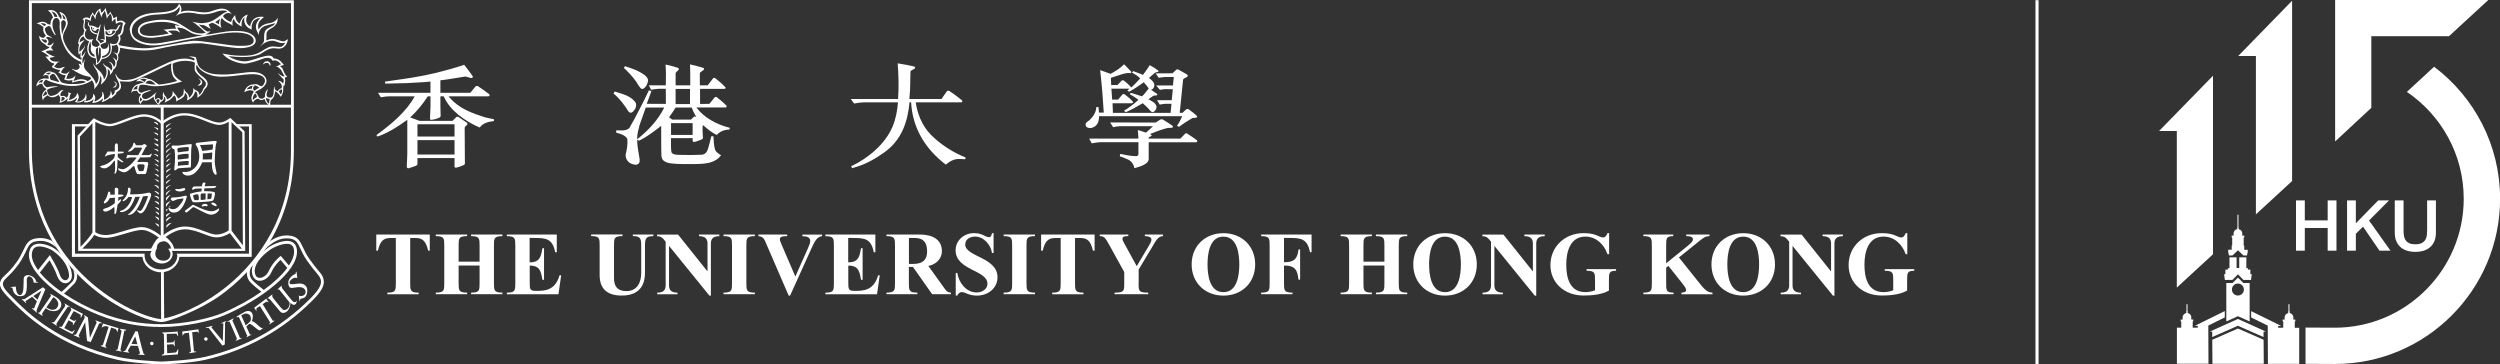 <?xml version="1.0" encoding="UTF-8"?>
<svg id="Layer_2" data-name="Layer 2" xmlns="http://www.w3.org/2000/svg" viewBox="0 0 543.03 79.14">
  <rect x="0" y="0" width="543.03" height="79.14" fill="#333333" stroke="none"/>
  <defs>
    <style>
      .cls-1 {
        fill: #fff;
        stroke-width: 0px;
      }
    </style>
  </defs>
  <g id="Logo">
    <g>
      <g>
        <g>
          <path class="cls-1" d="m100.97,35.46c.03.15-.03.32-.35.44-.57.25-.89.37-1.54.52-.19.02-.35-.1-.35-.2v-1.88h-8.05v1.3c0,.15-.13.32-.65.49l-1.24.42c-.22.05-.43-.12-.43-.32l.11-2.79v-7.42l-.27.19c-1.91,1.4-3.96,2.67-6.2,3.45l-.24-.32c3.29-2.4,6.49-5.07,8.32-8.42h-5.41c-.59,0-1.21.07-1.94.22l-.62-.98h11.39v-2.45l-1.21.12-3.83.22-4.77.12-.08-.44,4.45-.64c4.42-.64,8.67-1.66,12.77-3.01.57.74,1.27,1.61,1.83,2.45.05.15.05.37-.16.42-.54,0-.94-.29-1.45-.32l-4.15.66-1.24.15v2.72h6.49l1.16-1.4c.11-.1.38-.12.54-.02.86.56,1.59,1.1,2.4,1.71.08.1.16.32,0,.42l-.19.05h-8.62l.27.32c1.94,2.3,4.82,3.35,7.62,4.24l1.99.44-.05.39c-1.19.1-2.42.44-3.07,1.4-3.13-1.35-6.52-3.72-7.81-6.78h-.73v2.13l.05,2.06c0,.15-.05.32-.24.42-.54.25-1.13.42-1.75.49-.22.02-.3-.12-.32-.2l.11-2.72v-2.18h-.59c-1.02,1.59-2.34,3.21-3.82,4.58l2.02.74h7.17l.81-.81c.08-.12.4-.12.54,0l1.78,1.22c.11.12.19.27.05.44-.22.22-.46.37-.54.64l.05,7.74Zm-2.24-8.47h-8.05v2.67h8.05v-2.67Zm0,3.45h-8.05v3.13h8.05v-3.13Z"/>
          <path class="cls-1" d="m137.47,24.26c-.16.17-.4.27-.65.2l-.32-.25c-.86-1.4-1.86-2.77-3.23-3.89l.22-.44c1.64.51,3.58.93,4.58,2.42.3.69-.05,1.44-.59,1.96Zm20.93,3.9c-.32,0-.54,0-1,.12-.65.15-1.24.51-1.72,1.03-1.05-.49-2.02-1.3-2.91-2.08-.13-.03-.13.15-.16.24v1.1l.08,1.44c-.03.17-.24.29-.54.39-.43.17-1.27.47-1.45.44-.11-.02-.22-.1-.24-.19v-.64h-4.71c0,1.44-.03,2.5.11,3.09.32.51,1.05.51,1.7.54,1.62.05,3.29.05,4.9-.03.75-.1,1.13-.59,1.37-1.42.24-.86.48-1.72.67-2.6l.48.02c.03.98.08,2.01.35,2.96.24.49.81.88,1.29,1.15-1.27,1.74-3.42,1.89-5.6,1.91-1.8,0-3.64.07-5.36-.15-.67-.1-1.32-.3-1.75-.83l-.13-.29-.11-.47c-.08-2.18-.03-4.31-.05-6.56-1.56,1.22-3.07,2.38-4.8,3.23-.13-.03-.27-.2-.4-.2-.05,1.45.32,2.79.51,4.19,0,.34.08.71-.22.98-.46.47-1.21.17-1.72-.03-.75-.39-1.16-1.18-1.08-1.96.24-1.03.48-2.23.35-3.38-.48-.83-1.54-1.1-2.42-1.35l.03-.51c.94.03,2.13.2,2.83-.49l1.1-1.96,2.02-3.89,1.13-2.35.54.17c-.32.93-.67,1.89-1.02,2.77l4.15.02c.05-1.13-.03-2.2,0-3.28h-1.62c-.46,0-1.08.12-1.56.22-.13-.34-.38-.64-.51-.98h3.69l.03-2.77-.08-1.74c.92.19,1.86.44,2.67.71.19.1.27.27.16.44-.35.32-.65.61-.65.76v2.6h3.18v-2.52l-.05-2.03c1.05.24,1.89.47,2.86.76.16.05.27.27.11.44-.24.22-.84.54-.84.73v2.62h1.72l1.13-1.49c.11-.15.4-.17.51-.05.75.59,1.54,1.27,2.18,1.94.11.15.05.37-.16.37h-5.33v3.28l2.02-.02,1.16-1.42c.13-.1.32-.12.46-.03.78.66,1.24.98,2.1,1.84.13.17-.03.34-.16.39h-6.38c1.72,2.3,4.47,3.72,7.27,4.43l-.11.37Zm-18.64-8.91c-.13.1-.35.07-.48.03-.49-.44-.81-1.15-1.16-1.64-.81-1.1-1.56-1.91-2.59-2.87l.22-.39c1.54.49,3.04,1,4.34,1.98.4.37.75.73.65,1.3-.13.69-.43,1.27-.97,1.59Zm.51,4.11l-1.35,3.82c-.24,1-.57,1.94-.51,3.06,2.51-1.96,4.58-4.26,5.87-6.88h-4.01Zm9.99,0h-3.5c-.43.71-.94,1.42-1.43,2.11l.67.51h4.07l.65-.61c.22-.15.4-.07.59.15-.38-.71-.81-1.37-1.05-2.16Zm.19,3.38h-4.69v2.57h4.69v-2.57Zm-.57-7.42h-3.13v3.28h3.13v-3.28Z"/>
          <path class="cls-1" d="m195.07,21.5c.19-2.45.11-5.22-.08-7.74,1.21.19,2.42.41,3.61.69.13.07.24.24.13.39-.27.3-.84.32-.97.74l-.08,3.89-.16,2.03h6.98l1.19-1.71c.05-.12.38-.12.57,0,.92.61,1.83,1.3,2.72,2.03.05.1.05.25,0,.34l-.13.07h-9.94c.3,2.25,1.29,5,3.23,6.98,2.21,2.23,4.82,3.87,7.6,5l-.08.37-1.27-.05c-1.18-.05-2.1.54-2.96,1.22-4.66-3.55-7.25-8.2-7.52-13.52l-.35-.03c-.38,4.14-1.64,8.2-5.55,10.95-1.91,1.35-3.88,2.47-6.09,3.13l-.81.25-.24-.42c3.8-1.76,7.49-4.95,9.02-8.64.73-1.76,1-3.43,1.16-5.24h-7.19c-.7,0-1.43.1-2.34.25l-.73-.98h10.29Z"/>
          <path class="cls-1" d="m259.99,25.49c-.4.2-.92.05-1.1.22-1,.59-1.89,1.15-2.77,1.84l-.46-.2c.43-.64.84-1.4,1.13-2.11h-18.05c-.03,1-.24,2.03-1.37,2.45-.38.2-.94.17-1.32-.07-.24-.22-.3-.54-.19-.83.16-.32.56-.47.81-.71.81-.81,1.43-1.69,1.46-2.82l.46-.02c.05.39.11.83.11,1.22h1.05l-.3-4.33c-.11-1.67-.3-2.94-.48-4.9.89.29,1.48.56,2.26.81,1.02-.56,2.07-1.18,2.94-2.08l1.56,1.62c.03.12-.05.27-.19.32-.89-.15-1.62.15-2.96.59l-1.29.42.08,1.57,1.37-.02.89-.93c.05-.1.32-.17.51,0,.65.46,1.05.91,1.61,1.47.62-.59,1.35-1.32,1.91-1.96-.48-.54-1.16-.93-1.78-1.27l.27-.32c.73.25,1.43.54,2.13.81.51-.71,1-1.37,1.45-2.1.65.32,1.27.71,1.86,1.18.05.05.08.15.03.22-.22.12-.51.12-.73.22l-1.32,1.15c.59.46,1.43,1.13,1.1,1.93-.11.29-.3.61-.67.64l1.29.86c.05.07.16.17.08.27-.22.2-.57.07-.84.17-.35.27-.73.49-1.08.76.7.39,1.48.74,1.7,1.4l.05.12c.08.49-.19.96-.65,1.25-.22.1-.43-.05-.59-.15-.51-.64-1.13-1.22-1.73-1.76l-.22.12c-1.1.64-2.29,1.35-3.5,1.84l-.35-.34c1.13-.69,2.16-1.47,3.13-2.35-.59-.44-1.05-.78-1.86-1.2l.16-.32c.94.22,1.64.51,2.45.76.59-.49.97-1.15,1.48-1.71-.32-.47-.67-.88-1.08-1.35-.57.44-2.07,1.47-3.18,2.06l-.38-.25.43-.42h-3.9l.16,2.38h1.29l.97-1.15c.08-.1.38-.05.46,0,.65.49,1.05.83,1.67,1.45.11.1.19.27.11.39l-.24.1h-4.17l.08,2.08h12.53l.19-1.96h-1.35c-.27,0-.81.1-1.21.17l-.57-.95h3.18l.24-2.38-1.62-.03c-.4,0-.73.1-1.18.17l-.81-.96h3.64l.19-1.84h-1.89c-.43,0-1,.1-1.4.17l-.65-.96,3.64-.02.89-.81c.05-.07.32-.05.4,0l1.91,1.08c.08.12.22.27.08.42-.27.32-.84.32-.97.71l-.73,7.18.57.02.86-.78c.08-.07.32-.12.46-.03.73.54,1.24.88,1.88,1.52.05.1.03.22-.05.29Zm-.11,5.41h-10.37v3.62c0,1.18-1.97,1.69-3.12,2.01-.11-.81-.65-1.62-1.51-1.94-.51-.24-1.08-.44-1.64-.64l.08-.52c1.13.22,2.24.47,3.45.49.24,0,.46-.15.51-.37v-2.67h-8.08c-.62,0-1.51.17-2.07.25l-.54-1.03h10.67v-.39l-.11-1.47c.57.17,1.13.34,1.67.54h.14c.54-.44.97-.88,1.48-1.37h-7.06c-.46,0-.92.07-1.59.22l-.65-1.03,9.89.02.94-.61c.13-.12.51-.15.7,0,.94.56,1.46.93,1.99,1.3.11.07.14.22.08.34-.11.19-.81.07-1.21.17-1.29.32-2.53.81-3.75,1.3,1,.41-.3.54-.3.86v.12h6.92l1.08-1.1c.08-.07.24-.05.35-.02.78.54,1.29.83,2.15,1.47.16.15.08.44-.11.44Z"/>
          <path class="cls-1" d="m89.1,51.69v9.78c0,1.59,0,2.1,1.84,2.1v.35h-6.8v-.35c1.84,0,1.84-.51,1.84-2.1v-9.78h-1.06c-1.49,0-2.31.47-2.84,2.76h-.35v-3.51h11.62v3.51h-.35c-.53-2.29-1.35-2.76-2.84-2.76h-1.06Z"/>
          <path class="cls-1" d="m99.62,61.46c0,1.59,0,2.1,1.84,2.1v.35h-6.8v-.35c1.84,0,1.84-.51,1.84-2.1v-8.07c0-1.59,0-2.1-1.84-2.1v-.35h6.8v.35c-1.84,0-1.84.51-1.84,2.1v3.45h4.55v-3.45c0-1.59,0-2.1-1.84-2.1v-.35h6.8v.35c-1.84,0-1.84.51-1.84,2.1v8.07c0,1.59,0,2.1,1.84,2.1v.35h-6.8v-.35c1.84,0,1.84-.51,1.84-2.1v-3.78h-4.55v3.78Z"/>
          <path class="cls-1" d="m115.06,56.98c2.25,0,2.45-1.29,2.76-3.07h.35v6.86h-.35c-.31-1.78-.51-3.08-2.76-3.08v3.49c0,1.65,0,2,1.35,2,1.84,0,4.15,0,5.13-3.37h.35l-.59,4.11h-11.21v-.35c1.84,0,1.84-.51,1.84-2.1v-8.07c0-1.59,0-2.1-1.84-2.1v-.35h10.85v3.84h-.35c-.57-2.9-1.9-3.1-4.47-3.1h-1.08v5.29Z"/>
          <path class="cls-1" d="m137.45,50.94h4.47v.35c-1.74,0-1.82.63-1.82,2.23v5.68c0,1.84-.51,5-5.05,5-3.25,0-4.8-1.55-4.8-4.45v-6.37c0-1.59,0-2.1-1.84-2.1v-.35h6.8v.35c-1.84,0-1.84.51-1.84,2.1v7.03c0,1.45.47,2.82,2.7,2.82,2.47,0,3.21-2.11,3.21-3.88v-5.84c0-1.61-.08-2.23-1.82-2.23v-.35Z"/>
          <path class="cls-1" d="m153.64,58.9h.04v-5.99c0-1.08-.53-1.61-1.84-1.61v-.35h4.41v.35c-1.31,0-1.84.53-1.84,1.61v11.31h-.31l-8.74-10.76h-.04v8.5c0,1.08.53,1.61,1.84,1.61v.35h-4.41v-.35c1.31,0,1.84-.53,1.84-1.61v-9.46c-.63-.8-.94-1.19-1.88-1.19v-.35h4.58l6.35,7.95Z"/>
          <path class="cls-1" d="m162.12,61.46c0,1.59,0,2.1,1.84,2.1v.35h-6.8v-.35c1.84,0,1.84-.51,1.84-2.1v-8.07c0-1.59,0-2.1-1.84-2.1v-.35h6.8v.35c-1.84,0-1.84.51-1.84,2.1v8.07Z"/>
          <path class="cls-1" d="m178.56,51.3c-1.08.16-1.51.9-2.37,2.8l-4.57,10.11h-.31l-5.13-11.85c-.18-.41-.47-1-1.43-1.06v-.35h6.23v.35c-.78,0-1.59,0-1.59.67,0,.31.27.88.39,1.18l2.98,6.92,2.78-6.25c.29-.65.45-1.14.45-1.53,0-.86-1-.98-1.7-.98v-.35h4.27v.35Z"/>
          <path class="cls-1" d="m184.26,56.98c2.25,0,2.45-1.29,2.76-3.07h.35v6.86h-.35c-.31-1.78-.51-3.08-2.76-3.08v3.49c0,1.65,0,2,1.35,2,1.84,0,4.15,0,5.13-3.37h.35l-.59,4.11h-11.21v-.35c1.84,0,1.84-.51,1.84-2.1v-8.07c0-1.59,0-2.1-1.84-2.1v-.35h10.85v3.84h-.35c-.57-2.9-1.9-3.1-4.47-3.1h-1.08v5.29Z"/>
          <path class="cls-1" d="m197.42,61.46c0,1.59,0,2.1,1.84,2.1v.35h-6.7v-.35c1.84,0,1.84-.51,1.84-2.1v-8.07c0-1.59,0-2.1-1.84-2.1v-.35h7.17c2.94,0,4.86,1.14,4.86,3.64,0,1.68-1.33,2.88-2.94,3.19l3.35,4.66c.51.73.78,1.12,1.55,1.12v.35h-4.08l-4.17-5.92h-.88v3.47Zm0-4.13h.94c2.31,0,3.02-1.14,3.02-2.72,0-2.06-.9-2.92-2.7-2.92h-1.25v5.64Z"/>
          <path class="cls-1" d="m215.82,54.96h-.35c-.22-1.74-1.78-3.57-3.64-3.57-1.08,0-2.17.53-2.17,1.73,0,2.64,7.01,2.76,7.01,7.09,0,2.45-2.13,4-4.45,4-1.02,0-1.67-.2-2.57-.59-.2-.08-.51-.18-.72-.18-.45,0-.84.37-.98.76h-.35v-4.9h.35c.29,2.1,1.94,4.23,4.19,4.23,1.12,0,2.35-.67,2.35-1.9,0-3-6.92-2.88-6.92-7.27,0-2.19,1.88-3.72,3.98-3.72.94,0,1.55.18,2.37.59.27.14.57.29.88.29.53,0,.57-.47.67-.88h.35v4.31Z"/>
          <path class="cls-1" d="m222.97,61.46c0,1.59,0,2.1,1.84,2.1v.35h-6.8v-.35c1.84,0,1.84-.51,1.84-2.1v-8.07c0-1.59,0-2.1-1.84-2.1v-.35h6.8v.35c-1.84,0-1.84.51-1.84,2.1v8.07Z"/>
          <path class="cls-1" d="m233.51,51.69v9.78c0,1.59,0,2.1,1.84,2.1v.35h-6.8v-.35c1.84,0,1.84-.51,1.84-2.1v-9.78h-1.06c-1.49,0-2.31.47-2.84,2.76h-.35v-3.51h11.62v3.51h-.35c-.53-2.29-1.35-2.76-2.84-2.76h-1.06Z"/>
          <path class="cls-1" d="m247.32,61.46c0,1.76,0,2.1,2.09,2.1v.35h-7.31v-.35c2.1,0,2.1-.33,2.1-2.1v-2.37l-3.25-5.88c-.86-1.57-1.12-1.92-2.08-1.92v-.35h6.21v.35c-.62,0-1.27,0-1.27.61,0,.31.41,1.02.57,1.29l2.53,4.62,2.59-4.35c.19-.33.61-1,.61-1.39,0-.67-.86-.78-1.43-.78v-.35h3.94v.35c-1.12,0-1.63,1.14-2.29,2.25l-3,5v2.92Z"/>
          <path class="cls-1" d="m258.84,57.43c0-4.02,2.94-6.78,6.9-6.78s6.9,2.76,6.9,6.78-2.94,6.78-6.9,6.78-6.9-2.76-6.9-6.78Zm10.35,0c0-2.29-.43-6.03-3.45-6.03s-3.45,3.74-3.45,6.03.43,6.03,3.45,6.03,3.45-3.74,3.45-6.03Z"/>
          <path class="cls-1" d="m278.9,61.46c0,1.59,0,2.1,1.84,2.1v.35h-6.8v-.35c1.84,0,1.84-.51,1.84-2.1v-8.07c0-1.59,0-2.1-1.84-2.1v-.35h10.95v3.84h-.35c-.57-2.9-1.9-3.1-4.47-3.1h-1.17v5.29c2.59,0,2.92-1.14,3.15-2.78h.35v6.56h-.35c-.24-1.94-.57-3.08-3.15-3.08v3.78Z"/>
          <path class="cls-1" d="m296.16,61.46c0,1.59,0,2.1,1.84,2.1v.35h-6.8v-.35c1.84,0,1.84-.51,1.84-2.1v-8.07c0-1.59,0-2.1-1.84-2.1v-.35h6.8v.35c-1.84,0-1.84.51-1.84,2.1v3.45h4.55v-3.45c0-1.59,0-2.1-1.84-2.1v-.35h6.8v.35c-1.84,0-1.84.51-1.84,2.1v8.07c0,1.59,0,2.1,1.84,2.1v.35h-6.8v-.35c1.84,0,1.84-.51,1.84-2.1v-3.78h-4.55v3.78Z"/>
          <path class="cls-1" d="m306.98,57.43c0-4.02,2.94-6.78,6.9-6.78s6.9,2.76,6.9,6.78-2.94,6.78-6.9,6.78-6.9-2.76-6.9-6.78Zm10.34,0c0-2.29-.43-6.03-3.45-6.03s-3.45,3.74-3.45,6.03.43,6.03,3.45,6.03,3.45-3.74,3.45-6.03Z"/>
          <path class="cls-1" d="m332.92,58.9h.04v-5.99c0-1.08-.53-1.61-1.84-1.61v-.35h4.41v.35c-1.31,0-1.84.53-1.84,1.61v11.31h-.31l-8.74-10.76h-.04v8.5c0,1.08.53,1.61,1.84,1.61v.35h-4.41v-.35c1.31,0,1.84-.53,1.84-1.61v-9.46c-.63-.8-.94-1.19-1.88-1.19v-.35h4.58l6.35,7.95Z"/>
          <path class="cls-1" d="m349.51,55.21h-.35c-.72-2.13-2.47-3.82-4.8-3.82-3.33,0-4.15,3.37-4.15,6.07s.65,5.99,4.13,5.99c.73,0,1.37-.12,2.12-.39v-2.16c0-1.59,0-2.09-1.84-2.09v-.35h6.41v.35c-1.55,0-1.55.51-1.55,2.09v2.21c-1.65,1-4.31,1.08-5.52,1.08-4.19,0-7.19-2.8-7.19-6.6,0-4.06,3.19-6.95,7.17-6.95,1.43,0,2.27.23,2.88.47.61.24.98.47,1.39.47.53,0,.78-.53.96-.94h.35v4.56Z"/>
          <path class="cls-1" d="m361.91,58.15v3.31c0,1.59,0,2.1,1.61,2.1v.35h-6.56v-.35c1.84,0,1.84-.51,1.84-2.1v-8.07c0-1.59,0-2.1-1.84-2.1v-.35h6.48v.35c-1.53,0-1.53.51-1.53,2.1v3.8l4.62-3.74c.88-.72,1.19-1.06,1.19-1.45,0-.63-.76-.71-1.45-.71v-.35h5.05v.35c-.86,0-1.39.39-2.35,1.18l-4.29,3.45,4.41,5.52c1.06,1.33,1.76,2.12,2.88,2.12v.35h-6.74v-.35c.33,0,1.02-.06,1.02-.57,0-.45-.75-1.33-1.04-1.69l-2.82-3.55-.49.39Z"/>
          <path class="cls-1" d="m371.75,57.43c0-4.02,2.94-6.78,6.9-6.78s6.9,2.76,6.9,6.78-2.94,6.78-6.9,6.78-6.9-2.76-6.9-6.78Zm10.35,0c0-2.29-.43-6.03-3.45-6.03s-3.45,3.74-3.45,6.03.43,6.03,3.45,6.03,3.45-3.74,3.45-6.03Z"/>
          <path class="cls-1" d="m397.69,58.9h.04v-5.99c0-1.08-.53-1.61-1.84-1.61v-.35h4.41v.35c-1.31,0-1.84.53-1.84,1.61v11.31h-.32l-8.74-10.76h-.04v8.5c0,1.08.53,1.61,1.84,1.61v.35h-4.41v-.35c1.31,0,1.84-.53,1.84-1.61v-9.46c-.63-.8-.94-1.19-1.88-1.19v-.35h4.58l6.35,7.95Z"/>
          <path class="cls-1" d="m414.28,55.21h-.35c-.72-2.13-2.47-3.82-4.8-3.82-3.33,0-4.15,3.37-4.15,6.07s.65,5.99,4.13,5.99c.72,0,1.37-.12,2.12-.39v-2.16c0-1.59,0-2.09-1.84-2.09v-.35h6.41v.35c-1.55,0-1.55.51-1.55,2.09v2.21c-1.65,1-4.31,1.08-5.52,1.08-4.19,0-7.19-2.8-7.19-6.6,0-4.06,3.19-6.95,7.17-6.95,1.43,0,2.27.23,2.88.47.61.24.98.47,1.39.47.53,0,.78-.53.96-.94h.35v4.56Z"/>
        </g>
        <g>
          <path class="cls-1" d="m6.29.06v32.6c0,14.49,6.8,23.67,12.51,28.81,6.62,5.96,13.94,8.48,16.34,8.48,1.38,0,8.26-2.59,12.59-5.69,7.77-5.56,16.1-15.57,16.1-31.6V.06H6.29Zm56.91,32.6c0,14.22-6.79,23.68-13.75,29.4-5.73,4.72-11.76,6.75-13.79,7.09l-.07-10.32c-.22-.01-.44-.05-.62-.12l.02,10.6c-5.39-.39-28.07-10.53-28.07-36.65v-9.29h28v29.14c.1-.09.31-.16.62-.2v-28.94h27.66v9.29Zm0-9.91H6.92V.68h56.29v22.06Z"/>
          <path class="cls-1" d="m19.87,26.97h-4.25v28.83h15.33c.18,1.86,1.92,3.34,4.01,3.34s3.83-1.48,4.01-3.34h15.7v-28.83h-3.94l1.26.5h2.09v27.63h-15.7s.12.3.13.44c-.06,1.78-1.63,2.99-3.55,2.99s-3.51-1.28-3.55-2.99v-.44h-15.12v-27.63h2.42l1.15-.5Z"/>
          <path class="cls-1" d="m7.45,53.14c-.71.35-1.1,1.07-1.16,2.12-.2,3.87,6.62,9.78,15.19,13.17,4.41,1.75,8.86,2.6,13.58,2.6,5.04,0,10.67-1.27,13.64-2.53,7.94-3.36,16.02-9.51,15.81-13.99-.04-.96-.4-1.62-1.07-1.95-1.62-.8-4.46.72-4.92,1.04-2.61,1.8-4,3.84-3.79,5.6.12,1,.64,1.64,1.43,1.77,1.03.16,2.25-.63,2.77-1.79.62-1.39,1.57-2.34,2-2.73.29.35,1.27,1.5,1.47,1.74-1.15,1.55-2.91,3.2-5.1,4.79-.29-.23-1.82-1.42-2.45-2.1-.73-.79-.79-1.88-.22-3.1-.32.37-.65.73-.98,1.09-.12.93.12,1.77.74,2.44.59.64,1.88,1.67,2.38,2.06-2.39,1.68-5.23,3.27-8.31,4.57-2.91,1.23-8.44,2.48-13.39,2.48-4.64,0-9.01-.84-13.35-2.55-2.86-1.13-5.54-2.57-7.82-4.11.51-.46,1.66-1.52,2.23-2.13.51-.55.71-1.3.61-2.15-.28-.3-.57-.6-.85-.92.4,1.08.34,2.04-.22,2.65-.59.64-1.89,1.82-2.3,2.19-1.96-1.38-3.58-2.82-4.71-4.2.23-.29,1.69-2.14,2.1-2.67.4.69,1.24,2.18,1.64,3.36.47,1.37,1.38,1.72,2.02,1.61.73-.13,1.22-.82,1.2-1.68-.03-1.58-1.07-3.96-3.88-5.9-.38-.26-2.77-1.5-4.3-.75Zm53.55,2.44l-.24.18c-.06.05-1.52,1.19-2.41,3.16-.4.89-1.36,1.54-2.11,1.42-.64-.1-.84-.72-.9-1.22-.18-1.5,1.14-3.37,3.52-5.01.54-.37,3.06-1.6,4.29-.99.46.22.7.69.73,1.42,0,.05,0,.09,0,.14,0,.89-.4,1.91-1.12,2.99-.36-.43-1.77-2.09-1.77-2.09Zm-46,4.22c.01.64-.34.99-.69,1.06-.39.07-.98-.2-1.32-1.2-.57-1.65-1.88-3.78-1.93-3.87l-.23-.38s-2.16,2.74-2.56,3.25c-.86-1.17-1.36-2.28-1.36-3.23,0-.05,0-.09,0-.14.04-.82.31-1.34.81-1.59,1.14-.56,3.23.41,3.66.7,2.62,1.8,3.58,3.97,3.61,5.4Zm55.23.66c-.2-.66-.51-1.02-1.07-1.68-.45-.53-1.06-1.26-1.95-2.52-.66-.94-1.05-1.77-1.39-2.49-.62-1.33-1.06-2.28-2.64-2.55-1.82-.31-3.38.33-4.72,1.32-.42.7-.86,1.37-1.31,2.02,1.59-1.67,3.5-3.13,5.93-2.72,1.25.21,1.58.92,2.18,2.2.33.71.75,1.6,1.44,2.59.91,1.29,1.53,2.03,1.99,2.57.54.64.78.93.95,1.46.24.77.13,1.82-2.23,4.18-6.41,6.41-14.16,10.69-23.03,12.71-3.22.73-9.27.99-9.33.99-.04,0-6.09-.25-9.31-.99-13.07-2.98-19.97-9.89-22.24-12.15l-.12-.12c-2.13-2.13-2.99-3.03-2.71-3.93.14-.44.45-.73.97-1.23.61-.58,1.45-1.38,2.52-2.89.69-.98,1.11-1.87,1.45-2.58.6-1.27.96-2.03,2.22-2.24,1.95-.33,3.26.33,4.42,1.39-.29-.45-.58-.92-.86-1.4-.99-.57-2.17-.85-3.66-.6-1.58.27-2.04,1.24-2.68,2.59-.35.73-.74,1.55-1.4,2.49-1.03,1.46-1.85,2.23-2.44,2.79-.56.53-.96.9-1.14,1.5-.4,1.29.69,2.38,2.86,4.56l.12.12c2.3,2.3,9.29,9.3,22.54,12.32,3.28.75,9.19.99,9.45,1,.28,0,6.19-.26,9.47-1,8.98-2.05,16.83-6.38,23.33-12.87,2.13-2.13,2.8-3.47,2.39-4.81Z"/>
          <path class="cls-1" d="m53.26,54.51l-.13-25.99-3.12-2.92-.17.13s-1.14.89-2.17.89c-.87,0-1.89-.41-2.98-.85-1.43-.58-3.06-1.24-4.85-1.19-2.21.06-4.07,1.38-4.64,1.83-.46-.43-1.88-1.58-3.92-1.58-1.31,0-2.95.63-4.4,1.19-1.24.48-2.41.93-3.12.89-1.54-.08-3.19-1.12-3.21-1.13l-.17-.11-.3.32h-.01s-3.22,3.47-3.22,3.47l.13,25.04h15.97c-.08.17-.3.48-.3.72,0,1.17,1.22,2.02,2.51,2.02s2.35-.95,2.35-2.12c0-.23-.08-.44-.16-.61h15.89Zm-2.95-27.95c.71.66,2.21,2.07,2.32,2.18,0,.19.1,20.43.12,24.55-.81-1.06-2.35-3.06-2.45-3.18v-23.54Zm-.38,24.08l2.59,3.37h-14.68s0-.03,0-.04h-.03c-.06-.22-.15-.6-.41-1.02-.37-.57-1.09-1.31-1.43-1.47.84-.64,2.46-1.67,4.23-1.67,1.4,0,2.79.53,4.03,1,1.05.4,1.96.75,2.75.75,1.34,0,2.47-.62,2.96-.93Zm-29.23-24.19c.61.33,1.83.91,3.05.97.81.04,1.98-.41,3.32-.92,1.41-.54,3-1.16,4.22-1.16,2.23,0,3.71,1.57,3.73,1.58l.16.18.18-.16s2.09-1.79,4.5-1.85c1.69-.05,3.26.59,4.65,1.15,1.13.46,2.2.89,3.16.89.77,0,1.54-.39,2.01-.68v23.61c-.36.24-1.45.89-2.72.89-.68,0-1.58-.34-2.53-.7-1.28-.49-2.73-1.04-4.25-1.04-2.36,0-4.4,1.59-5.04,2.14-.64-.53-2.59-2.02-4.32-2.02-1.07,0-2.56.44-3.99.88-1.27.38-2.58.77-3.51.83-1.53.09-2.36-.42-2.62-.62v-23.96Zm-3.22,27.16c-.02-3.17-.12-23.76-.12-23.94.1-.11,1.89-2.03,2.72-2.92v23.72c-.62,1.14-1.96,2.52-2.6,3.14Zm15.34.4h-14.86l.04-.04h-.08c.62-.62,1.87-1.83,2.56-2.96.45.29,1.39.73,2.88.64,1.01-.06,2.35-.47,3.65-.85,1.4-.42,2.84-.85,3.82-.85,1.34,0,2.94,1.1,3.69,1.69-.13.06-.25.14-.36.24-.53.51-1.25,1.95-1.34,2.14Zm4.25-.05s-.02.04-.03.05h-.5l.27.5c.09.17.22.39.22.61,0,.89-.5,1.5-1.52,1.5s-1.78-.61-1.78-1.51c0-.32.15-1.01.36-1.11,0,0-.25-1.39,1.37-1.6.95-.12,1.81,1.18,1.62,1.54Z"/>
          <g>
            <path class="cls-1" d="m7.32,61.4h.92s.09-.19-.37-.18c-.06-.45-.39-1.05-1.36-1.4-.18-.07-1.22-.23-1.36.65-.02.15-.02,2.02-.1,2.54-.04.3-.24,1.06-.64,1.08-.4.02-.93-.34-.97-1.83l-1.19.08s.06.15.48.16c0,0-.02,1.33,1.17,1.78.19.07,1.09.16,1.47-.26.37-.42.55-1.23.44-3.21-.02-.37.22-1.01.84-.69.62.33.68,1.29.68,1.29Z"/>
            <path class="cls-1" d="m9.85,62.82l-.53-.42s-3.62,2.32-3.99,2.56c-.08.06-.33.04-.5-.02-.13-.04-.13.02-.07.07.07.06.77.75.85.81.08.06.12,0,.07-.06-.04-.06-.23-.27-.04-.41.08-.06.64-.43,1.33-.88l1.05.95-.61,1.54c-.06.12-.42-.04-.42-.04,0,0-.13,0-.04.09.28.27.93.81.99.86.08.07.15-.02.07-.09-.09-.08-.15-.24.14-.9.3-.69,1.71-4.07,1.71-4.07Zm-2.61,1.48c.87-.58,1.76-1.16,1.76-1.16l-.85,1.95-.92-.79Z"/>
            <path class="cls-1" d="m29.92,72l-.51-.05s-1.94,3.77-2.15,4.16c-.05.09-.26.19-.44.22-.13.02-.1.08-.03.1.08.02,1.12.15,1.21.17.1.02.1-.06.04-.09s-.31-.23-.22-.44c.04-.09.37-.66.58-.99l1.56.06.45,1.57c.03.13-.35.23-.35.23,0,0-.11.08.02.09.38.04,1.26.09,1.34.1.1,0,.11-.11,0-.11-.13,0-.17.04-.38-.65-.29-.9-1.11-4.37-1.11-4.37Zm-1.37,2.69c.39-.81.83-1.61.83-1.61l.45,1.7-1.28-.09Z"/>
            <path class="cls-1" d="m8.27,67.98s.85.58.91.62c.07.04.13,0,.07-.08s-.28-.26.15-.82c.44-.57,2.2-3.16,2.2-3.16,0,0,1.6.9.88,2.15-.63,1.11-2,.41-2.42.05-.25-.22-.24.11-.24.11,0,0,.55.45,1.02.6.48.15,1.71.36,2.28-.6.57-.96-.14-1.9-1.12-2.43-.98-.52-1.06-.62-1.06-.62,0,0-.12.03,0,.15.13.12.18.26.07.42-.11.16-2.21,3.25-2.36,3.44-.15.19-.41.03-.41.17Z"/>
            <path class="cls-1" d="m14.04,66.01s.27.25-.02.68c-.28.42-2.19,3.19-2.19,3.19,0,0-.18.22-.52.1-.05-.02-.14.03-.03.1.27.16.77.51.98.65.15.1.06-.1.06-.1,0,0-.16-.19.03-.47.19-.27,2.08-3.14,2.28-3.38.2-.24.34-.17.46-.11.12.06.15-.02.06-.08-.08-.06-1.03-.64-1.1-.68-.07-.04-.04.06-.04.06"/>
            <path class="cls-1" d="m15.41,66.83c-.25-.11.15.38.06.53-.09.16-1.62,2.94-1.85,3.31-.24.37-.24.36-.53.31-.3-.05-.38.04-.22.11.63.32,2.82,1.55,2.88,1.45.07-.1.56-.87.47-.89-.09-.03-.41.51-.71.39-.15-.06-1.55-.78-1.55-.78l.94-1.7c.13.08.3.18.48.27.37.2.59.31.48.57-.12.26,0,.3.1.13.11-.17.34-.57.49-.84.14-.27.11-.39-.01-.2-.12.19-.33.27-.53.15-.15-.08-.58-.32-.81-.44l.9-1.63s.93.43,1.55.84c-.07.38-.03.71.03.62.07-.09.43-.87.43-.87-.22-.07-2.6-1.34-2.6-1.34Z"/>
            <path class="cls-1" d="m38.68,75.81c-.09.02-.26.72-.58.76-.16.02-1.78.16-1.78.16l-.05-1.89c.14,0,.41,0,.71-.04.42-.04.79-.06.83.22.04.28.16.25.16.05,0-.2-.02-.66-.05-.97-.03-.31-.12-.38-.11-.16,0,.23-.13.4-.37.42-.21.01-1,.07-1.18.08l-.05-1.91s1.46-.02,2.12-.06c.15.35.37.61.37.5,0-.11-.12-.96-.12-.96-.22.07-3.32.21-3.32.21-.26.05.33.23.34.41,0,.18.08,3.31.06,3.76-.02.44-.03.52-.32.62s-.31.22-.13.21c.69-.04,3.43-.24,3.43-.24,0,0,.14-1.2.04-1.18Z"/>
            <path class="cls-1" d="m16.02,72.82s.91.39,1.16.5c.19.03.15-.1-.05-.3-.05-.05-.04-.23.12-.51.14-.25,1.24-2.53,1.24-2.53l.42,4.08.79.26s1.6-3.55,1.76-3.89c.16-.33.35-.25.51-.2.16.05.18-.1.03-.17-.16-.07-.97-.37-1.14-.45-.17-.07-.13.1,0,.18.14.08.15.19.07.42-.08.23-1.4,3.17-1.4,3.17l-.43-4.44s-.6-.37-.74-.46c-.14-.08-.18.07-.05.19.13.12.13.23.03.46-.1.22-1.73,3.35-1.82,3.5-.09.15-.58-.02-.49.18Z"/>
            <path class="cls-1" d="m22.36,70.29l-.29.93c.39-.45,1-.37,1-.37,0,0,.23.07.53.15-.19.62-1.1,3.49-1.21,3.8-.12.36-.46.16-.51.29-.02.06,0,.08.13.12.17.04.79.28.92.31.13.04.14.06.16,0,.07-.19-.29-.19-.17-.55.05-.14,1.07-3.34,1.22-3.82.28.09.75.23.92.3.17.07.37.34.39.77.1-.37.31-.93.31-.93l-3.41-1.02Z"/>
            <path class="cls-1" d="m39.57,72.01l.11.96c.18-.57.52-.59.52-.59l.83-.1s.42,3.57.44,3.9c.03.37-.37.33-.36.47,0,.07.03.07.17.05.19-.03,1.06-.17,1.19-.2.13-.02.15-.01.15-.06-.02-.2-.48.06-.51-.31-.01-.15-.37-3.97-.37-3.97,0,0,.49-.07.88-.1.18-.02.43-.04.6.36-.04-.38-.13-.89-.13-.89l-3.53.49Z"/>
            <path class="cls-1" d="m25.19,76.12l1.21.24s.09-.11-.13-.19c-.03-.01-.13-.14-.08-.37,0,0,.73-3.52.78-3.77.05-.26.17-.24.3-.23.13,0,.25-.16-.01-.21-.27-.05-.77-.12-1.03-.17-.18-.03-.21.13-.12.16.12.05.32.2.29.37-.03.18-.73,3.39-.8,3.73-.05.23-.16.34-.34.3-.13-.03-.18.12-.07.14Z"/>
            <path class="cls-1" d="m33.36,74.6c0,.21-.16.38-.37.39-.21,0-.39-.16-.39-.37s.16-.39.37-.39c.21,0,.38.16.39.37Z"/>
            <path class="cls-1" d="m45.1,73.63c0,.21-.16.39-.37.39-.21,0-.39-.16-.39-.37,0-.21.16-.39.37-.39.21,0,.39.16.39.37Z"/>
            <path class="cls-1" d="m44.75,71.13l1.43-.37s.09.06-.16.2c-.17.09-.11.13-.05.21.07.09,2.43,2.93,2.43,2.93l.11-3.86s-.11-.09-.33.03c-.06.04-.16-.02-.07-.1.09-.08.83-.37.91-.41.08-.04.25,0,.06.14-.14.11-.18.09-.19.17,0,.08-.06,4.76-.06,4.76l-.52.24-3-3.85s-.21-.02-.41.03c-.2.05-.23-.1-.16-.13Z"/>
            <path class="cls-1" d="m49.86,69.87s1.52,3.42,1.56,3.57c.04.15.04.31-.13.41-.17.1-.11.2,0,.16.11-.05.94-.39,1.15-.48.13-.06.07-.18-.12-.11-.19.06-.28-.14-.34-.36-.05-.17-1.48-3.38-1.48-3.38-.04-.1.02-.22.17-.33.11-.08.1-.23-.05-.15-.15.08-1.09.56-1.18.61s-.05.13.12.08c.17-.05.27-.04.3,0Z"/>
            <path class="cls-1" d="m57.15,71.22c-.3.19-.62-.13-1.19-.64-.57-.51-.97-.89-1.28-.76.1-.19.41-1.13.11-1.74-.31-.61-1.02-.61-1.45-.42-.43.19-1.94,1.12-1.94,1.12-.12.2.13.17.48.05l1.84,4.14c-.21.17-.23.32-.23.32l1.17-.61s0-.09-.35.02l-.8-1.75c.11-.13.31-.33.56-.54.28-.26,1.08.52,1.69.99.6.47.7.4.97.2.27-.2.72-.58.43-.39Zm-2.83-1.38c-.25.26-.68.63-.94.83l-.99-2.18c.25-.11.39-.18.53-.25.47-.23.69-.14,1.12.03.43.17.62,1.21.27,1.56Z"/>
            <path class="cls-1" d="m59.27,69.7l-2.21-3.63c.24-.19.38-.27.54-.39.46-.35.82.07.82.07l-.59-.88-2.63,1.97.55.8s-.23-.56.13-.8c.14-.1.28-.14.58-.35l2.26,3.6c-.43.32-.16.34-.16.34l1.05-.71s.05-.2-.33,0Z"/>
            <path class="cls-1" d="m58.05,64.81l1.14-.89s-.19.4.12.8c.31.4,1.73,2.24,2.14,2.54.42.3,1.64-.14,1.45-1.8.39.27.06,1.93-.85,2.37-.85.41-1.2-.16-1.48-.49-1.09-1.28-1.49-1.79-1.85-2.22-.31-.37-.66-.32-.66-.32Z"/>
            <path class="cls-1" d="m60.22,62.88l1.01-.88s-.22.28.23.83c.45.56,1.77,2.28,2.13,2.62.36.33.79.14.82-.05.03-.19.1-.07.02.22-.08.29-.34.88-1.02.44-.47-.3-.53-.41-.68-.57-.15-.16-1.77-2.2-1.98-2.47-.21-.27-.52-.14-.52-.14Z"/>
            <path class="cls-1" d="m64.59,60.42l-.19-1.44s-.13.06-.14.22c-.02.16-.05.33-.22.37-.35.08-1.12.67-1.36,1.4-.13.37-.13,1.66.73,1.58.86-.08,2.47-.58,2.91.54.37.92-.83,1.51-1.43,1.1-.02,0,.12.97.18,1.28.09-.07.1-.47.23-.56.26-.19,1.13.08,1.4-1.27.27-1.35-.5-1.89-1.2-2.02-.93-.17-2.58.47-2.62-.19-.04-.59,1.15-1.42,1.71-1Z"/>
          </g>
          <g>
            <g>
              <path class="cls-1" d="m24.47,19.02s.58.07.75-.24c.17-.32.2-.63-.01-.87-.21-.24-.62-.16-.62-.16,0,0,.47.1.53.34.05.25.14.49-.65.93Z"/>
              <path class="cls-1" d="m57.09,14.06s.52-.57,1.14-.35c.28.1.43.57.36.69,0,0,.31-.36.1-.66-.21-.29-.36-.53-1.07-.39-.38.2-.53.71-.53.71Z"/>
              <path class="cls-1" d="m43.02,17s1.35.78-.11,1.54c.69.25,1.2-.44.97-.9-.23-.46-.86-.65-.86-.65Z"/>
              <path class="cls-1" d="m9.8,12.32s0,0,0,0c0,0,0,0,0,0Zm52.06,4.7c.25.5-.1,1.21,0,1.58-.35-.17-.31.08-.31.39s-.06.33-.04.52c.02.19,0,.79-.52,1.52-.52-.81-.7-.85-1.18-1.25-.23.62-.02,1.19-.94,1.95-.27.33-.17,1.27-.17,1.27,0,0-1-.44-1.23-1.52-.4.21-.71.48-1.39-.06-.54.1-1.12.52-1.06.92-.37-.46-.69-1.1,0-2.23.4-.35-.7-.89-1.97-.06.18-.77.81-1.77,2.2-1.73.71-.23.98.4,1.54.4s2-2.41-1.62-2.6c-2.47-.13-7.13,1.21-9.65.1,0,0-2.1-.58-2.77-2.16-.48.77.19,1.81,1.17,2.5.98.69,1.81,1.69.54,2.81-.18.16-.29,1.1-1.62,1.87.18-1.04-.17-1.4-.48-1.35,0,0-.21,1.33-1.77,1.94.31-.81,0-1.31-.41-1.71-.02.64-.21,1.04-1.35,1.6-.4.15-.54.4-.54.4,0,0,.04-1.1-.44-1.39-.48.52-.83.98-1.46,1.23-.26.1-.42.33-.66.33,0,0,.6-.71-.19-1.43-.1-.11.52.75-.58,1.25-.29.27-.48.71-.48.71,0,0-.6-.46-.96-1.17-.14-.29-.14-.71-.14-.71,0,0-1.25,1.27-2.21.83-.19.15-.69.64-.6.89-.58-.58-.56-1.48-.02-2,.17-.14.06-.21.06-.21,0,0-.5.06-.81-.71-.58-.02-1-.06-1.31.52.1-.73.48-1.81,1.58-1.98,0,0,.62-.33,1.14-.23-.08-.27-.69-.6-1.62-.35.17-.33,1.39-1.29,2.64-.54.65-.12,1.93,1.06,2.29,1.21,1.06-.08,3.06-.44,3.91-.77.17-.04-.35-.27-.75-.87-.4-.6-.64-2.08-.46-2.85.12-.19-.15-.08-.62.15-.24.11-2.11,1.02-3.97,1.91-1.89.91-3.78,1.8-4.64,1.81-.33,0-1.89-.06-2-.08.35.71.65,1.73-.64,2.31-.15.72-.58.74-1.33,1.5,0,0,.04-.37-.1-.27s-.92.79-1.85.98c.4-.58.21-.81.21-.81,0,0-.69.98-2.24.98.19-.46.35-.85.35-.85,0,0-.94.96-2.16.69.23-.44.23-.54.23-.54,0,0-.89.98-2.18.46.48-.5.48-.92.48-.92,0,0-.96,1-2.27.81.29-.5.33-.69.33-.69,0,0-.98.9-1.91,1,.31-.73.15-1.1.08-1.33,0,0-.27-.23-.23-.44-.23.25-1.5,1.1-2.39.14-.31.21-.89.44-1.04,1.14-.25-.77-.46-1.6.79-2.46.02-.1-.69-.19-.94-1.16-.46-.04-.83.12-1.29.58.1-1.19,1.02-2.06,2.68-1.66l-.04-.69s-.81-.4-1.19.15c.19-.6.92-1.54,2.21-.85.77.02,1.33,1.69,1.77,2.1,0,0,.62.42,2.18.42s2.47-.1,3.16-.44c-.87-.62-2.46.02-3.04.12.12-.48.15-.54.15-.54,0,0-1.18.27-1.85-.19.27-.29.31-.89.31-.89,0,0-.62.1-1.33-.48-.19-.04-.27-.06-.27-.06,0,0,.42-.23.4-.56-.73-.08-1.64-.48-1.79-.71.17-.27.48-.35.54-.73-.52-.06-.93-.27-1.6-1.14-.26-.28-.33-.31-.35-.31.06,0,.71-.12.83-.12-.44-.25-.92-.79-1.71-1.06.63-.15,1.43-.64,1.75-.77.04-.17.04-.21.04-.21,0,0-.37.14-.94-.54-.64-.4-1.18-.67-1.31-1.83.6.5.85.44,1.14.37.1-.29.37-.46.37-.46,0,0-.83-.58-.56-1.83-.52-.31-.66-.67-1.5-.73.62-.33,1.54-.79,2.43.08.48.13.6.13.6.13,0,0-.08-.98.56-1.56-.37-.94-.58-1.1-1.12-1.52.62-.19,1.89-.25,2.43,1.41.23.02.35.4.35.5.17-.15.27-.35.13-.77-.15-.42-.44-.83-.44-.83,0,0,1.33.06,1.73,1.87.23.58.06,1.16-.56,2.29-.62,1.12-.29,1.91-.06,2.47.23.56,1.17,2.72,3.68,3.79,0,0,0-.27.08-.48.08-.21-.26.23-.28-.13-.02-.36.05-.76.06-1-.15.13-.39.42-.34.55-.31-.48-.17-1.82-.04-2.1s-.23-.08-.15-.61c.08-.53.31-1.4,1.1-1.72.08-.5.15-.69.25-.86-.3-.44-.32-.88-.2-1.5.12-.62.18-.7-.11-.88-.29-.19.43-.46.63-.49.19-.03.64.05.86.22.04-.71.35-.74.44-1,.06-.17.17-.35.17-.35,0,0,.15.51.46.72.16-.63.57-1.23,1.22-1.53,0,.27.08.77.25.92,0,0,.39-.32.65-.67.26-.35.23-.54.23-.54,0,0,.04.53.14.79.1.26.29.82.32.97.17-.24.5-.63.61-.74.11-.1-.03.11.14.36.17.24.48.7.48,1.05.23-.1.64-.31.76-.41-.01.39.05,1.06.05,1.06,0,0,.89-.34,1.32-.04.43.3.53.47.53.47,0,0-.37.4-.42.85-.04.44.04,1.37-.81,1.87.08.45.3.93-.35,1.73.04.08.15.25.25.33.37.05,3.68.77,6.17.61,2.5-.17,8.09-1.52,9.86-1.6,1.77-.08,7.63,1.02,9.46,1.08,1.83.06,3.72.08,3.64-1.19-.08-1.27-2.25-1.98-5.91-1.58-1.64.18-7.38,1.27-9.59,1.68-2.2.42-5.43,1.35-7.68.92-2.24-.44-3.53-1.21-3.74-3.39-.04-.46.46-3,4.62-3.52,1.21-.15,2-.13,2.77-.23,1.89-.24,2.82-.62,3.35-1.83.83,1.08.37,1.62.35,1.81.79-.33,1.58-.33,2.6-.21,1.02.12,2.31.46,3.54.19,1.23-.27,3.43-1.73,4.97.56-.73-.71-1.71-.1-1.93.35.25.52.93,1,1.73,1.29.26-.89.73-1.33.92-1.52,0,0-.11,1.19.98,1.87,0,0,.35-1.73,1.75-1.95-.44.81-.65,1.83.5,2.54.31-1.6,1.25-2.27,3.02-2.06-.56.58-1.62,1.08-1.19,2.75,0,0,.62-1.17,2.25-1.37,1.62-.21,1.87-1.19,1.87-1.19,0,0,.33,1.39-1.25,2.23-1.58.83-1,1.27-1.19,2.6-.04.25.52-.2,1.13-.23,1.25-.06,2.23.75,2.85.46.62-.29.73-.44.73-.44,0,0-.17,1.98-1.83,2.08-1.07.07-1.58-.58-3.79.96-1.08.75-3.28,1.14-7.22.69-.24-.03,1.56,1.1,3.43,1.12,1.87.02,5.72-2.29,6.28-.64,1.29.02,1.83.96,2.25,1.43-.73.12-.81.31-.81.31,0,0,.4.19.54.52.14.33.48,1.39,1.02,1.7-.41.17-.61.17-.52.35Zm-23.79-11.61s.4.25.96.21c0,0-2.39-1.52-6.8-.52-.33.07-2.1.54-1.85,1.71.25,1.16,2.48,1.31,6.26.48,0,0-.42-.58-1.17-.81,1.64-.23,2.5-.35,2.79-.15-.31-.65-.19-.92-.19-.92Zm3.87,1.52c.72.3,1.9.48,2.74.17-.8-.69-2.13-2.04-2.98-2.4,1.54.32,1.84.44,3.13.23,1.29-.21,2.35-1.05,2.86-1.43.51-.38,1.05-.85,1.63-.93-.11-.33-1.12-.45-2.46.04-.33.12-1.74.72-3.9.41-.11-.02-2.99-.86-4.83.52,0,0,1.3-1.28.81-2.03-.42.46-.56,1.4-4.33,1.63-.7.04-4.08-.02-5.57,2.16-.12.17-1.12,2,.58,3.16,1.7,1.17,3.89,1.08,5.34.85,1.46-.23,8.62-1.53,9.31-1.73,0,0-1.62.18-2.78-.46-1.15-.64-1.41-1.07-2.99-1.14,0,.34.6.76.57,1.13,0,0-.44-.44-1.06-.48-.62-.04-1.54.09-1.54.09,0,0,.78.59,1.02.75-.25.11-1.89.5-4.2.72-.6.06-3.11.09-3.34-1.38-.09-.59.26-1.67,2.03-2.09.83-.2,1.75-.37,2.82-.43,1.08-.05,2.82.06,4.21.86,1.39.8,2.2,1.49,2.92,1.79ZM13.49,3.14c.08.21.26.65.24.92,0,0,.34.09.45.17.11.09,0-.69-.69-1.1Zm.09,4.24s0-.46.37-1.14c.36-.68.63-1.51-.05-1.85-.19-.1-.62.22-.61.43,0,0,0,2.48.29,2.57Zm-1.73-3.68s.36-.08.6-.01c0,0-.04-.95-1.3-1.21.41.36.71,1.22.71,1.22Zm-2.21,1.97s.2-.13.38-.3c-.46-.5-1.21-.27-1.21-.27.37.18.83.56.83.56Zm.13,2.93c-.2.08-.74-.15-.74-.15-.07.26.85,1.14,1.08.76.23-.38-.13-.7-.33-.61Zm9.29,9.01c.6-.31.75-.53.75-.53,0,0-.15-.37-.33-.4-.18-.04-1.76-.16-3.84-1.65-.14-.1.15-.09.49.09.35.18.88-.02,1.06-.24.18-.22.15-.66-.16-1.04.26-.05.84.37.73.18,0,0-.18-.37-.18-.6-.88-.33-3-1.11-4.19-4.83-.09-.28-.55-2.12-.42-3.42.1-.97-.52-1.57-1.17-1.11-.42.29-.67,1.72.07,3.02.35.6.18.7,0,.46,0,0-.3-.41-.51-.81-.27-.51-.26-.99-.68-1.06-.33-.06-.97.38-.93.7.04.31.29,1.17.82,1.37.53.2.84.62.84.62,0,0-.88-.53-1.24-.29-.37.24.05.29.11.37.06.07.55.66.04,1.13-.13.12.24.37.64.22.4-.15.64-.6.64-.6,0,0,.16.4-.42.92-.16.49.26.6.44.88,0,0-.93-.18-1.68.2.18.48,1.87,1.11,1.98,1.17.11.05-.95.02-1.15.31.27.44.59.71,1.3.71s.93.07.93.07c0,0-.48,0-.7.35-.22.35-.55.59-.55.59,0,0,.38.53,1.24.42.45-.06.81-.36,1.13-.24,0,0-.27.09-.59.6l-.31.51s.32.33,1.06.33c.37,0,.35-.35.95-.49,0,0-.42.31-.59.88-.17.57-.29.68-.29.68,0,0,1.08.27,1.85-.46l.22-.26s-.07.31-.13.51c-.06.2-.31.55-.28.75.4-.16,1.66-.86,3.04,0Zm-7.74-1.52c-.43.21-.67.57-.3,1.23,0,0,1.49.43,1.76.51.26.08-.18-.49-.49-.99-.31-.49-.54-.97-.97-.75Zm-.67.11c.18-.21.46-.38.46-.38,0,0-.66-.2-1.18.26,0,0,.51.03.72.11Zm-1.33,1.18c-.59-.1-.95.61-.95.61.69-.23.84.07.8-.11-.03-.18.21-.38.15-.49Zm25.33,4.41c.01-.32-.57-.34-.66-.02-.09.33.36.72.36.72,0,0,.28-.39.3-.7Zm7.73-6.37c-.22-.46-.03-1.77-.03-1.77,0,0-.14-.11-.54-.27-2.57-.57-4.27.45-4.27.45,0,0-.11.67.12,1.87.22,1.2,1.91,2.02,1.91,2.02,0,0-.39.09-1.56.42-1.44.41-4.15.79-5.52.47-1.36-.33-1.98-.2-2.07-.12-.09.07-.15.12-.31.8-.17.67.56.97.74.84.54-.41,1.99-.61,1.99-.61-.31.36-1.17.45-1.66.78-.49.33-.48,1.14.33,1.21s2.04-1.09,2.52-1.54c-.55.79-.44,1.69-.18,1.65.7-.82,1.12.17,1.12.17.22,0,.51-.39.44-.65-.18-.63.11-1.21.11-1.21.14,1.07.48.62.78,1.65,1.03-.41,1.23-.9,1.23-1.84.32.67.62.67,1.17,1.68.34-.15.85-.6,1.03-.79.18-.19.22-1.45.22-1.45.27,1.08.97.75,1.14,2.04,1.23-1,.84-2.14.84-2.14.57.77,1.29.47,1.36,1.53.66-.49.88-1.39.88-1.39.85-.87.62-1.38.02-1.9-.65-.55-1.58-1.4-1.8-1.86Zm18.04.48s.81.7,1.13.69c.31-.01.34,0,.09-.3-.25-.31-.48-1.51-1.72-1.91.66-.04.58-.21.76-.29.18-.08.37-.11.37-.11,0,0-.92-1.24-1.78-.75-.35-.54-.94-1-2.48-.36-.18.07-2.55.97-3.76.96-.48,0-3.2-.37-4.68-2.16-.09-.11,1.24.28,2.66.37,1.42.09,3.84.28,5.54-.75,1.7-1.03,1.92-1.26,3.1-1.18,1.19.08,1.69.37,2.32-.86-.42.11-.72.3-2.22-.31-.24-.1-1.7-.42-3.32,1.23,1.24-1.36.86-1.04.95-2.5.08-1.28.65-1.4,1.33-1.79.67-.39.9-.37,1.01-.87-.31.19-2.08.5-2.44.75-.36.25-1.12.69-1.04,1.83-.59-.98-.73-1.56-.64-2.06.17-.89.88-1.54.91-1.58,0,0-.33-.17-1.22.41-.42.27-.78,1.37-.58,2.08-.86-.33-1.54-.84-1.67-1.98-.03-.25.11-.7.11-.7,0,0-.86.45-.65,2.01-.53-.22-1.43-.77-1.69-1.64-.44.22-.31,1.17-.28,1.4.03.23-.08-.16-.76-.45-.69-.29-1.31-.73-1.58-1.2-.44.58-.3,1.73-.08,2.21-.53-.39-1.72-1.15-2.06-1.14-.4.22-.72.33-.72.33,0,0,.23.69.48,1-.48-.19-1.19-.7-1.5-.81-.47,0-1.14-.14-1.14-.14,0,0,.81.84,1.22,1.12.4.28.58.41.72.41s.66-.08.66-.08c0,0-.68.52-1.1.74,1.15,0,4.19-.82,6.33-.8.58,0,2.24-.04,3.4.59.44.24.89.57,1.06,1.04.56,1.54-1.5,2.23-3.96,2.09-.13,0-1.78-.19-3.4-.42-1.99-.28-4.02-.62-4.3-.62-1.65-.03-4.46.11-9.75,1.29-.28.06-2.93.72-7.92-.31-.13-.03.08.84-.5,1.48.12.81.15,1.12-.25,1.54-.02.66-.03,1.19-.78,1.75-.12.66-.77,1.14-.77,1.14,0,0,.36-.9-.44-1.28-.06,0,.58,1.72-1.47,3.37-.12.1.48-1.2-.16-1.97.05,1.54-.72,2.31-1.33,3,.25-.86-.26-1.84-.47-1.97-.36.34-2.81,1.95-7,.86-.17-.04-2.17-.45-2.98-1.03-.47.4-.73.78-.39,1.17.34.39.44.55.72.5.28-.05,1.57-.35,2.34-.12,0,0-1.26.16-1.89.41-.62.25-.59.33-.46.75.13.43.33.79.64.85.31.07,1.39-.25,1.7-.62.31-.38.66-.74,1.17-.62-.38.21-.92.79-.59,1.31.26-.15.97-.13,1.18.34.31-.13.61-.77.38-1.21.3.15.66.2.66.2,0,0-.29.43-.33.97-.02.25-.16.52-.16.52,0,0,1.64-.18,1.82-1.57.15.26.49.79.31,1.2-.18.41-.33.72-.33.72,0,0,.52.02.88-.18.36-.2.94-.56,1.02-1.54.21.39.16,1.12.03,1.31-.13.2-.1.33-.1.33,0,0,.31-.11.56-.15.25-.03,1.25-.39,1.08-1.46.38.2.61.84.4,1.28-.21.44.05.36.05.36,0,0,1.2-.5,1.49-1.2.18-.43-.05-.9-.05-.9,0,0,.66.13.46,1.75.53-.11,1.69-.84,1.43-1.94.29.15.33.95.33.95,0,0,.66-.16.62-1.05.54-.07,1.16-.57.93-1.41-.23-.84-.84-1.41-.79-2.26.34.7.7,1.46,1.9,1.43,2-.06,2.38-.36,4.46-1.37,2.1-1.02,5.25-2.59,6.28-2.9,1.71-.51,3.03-.5,4.08-.11.26.1.44.23.43-.11-.02-.34-.08-.21-.41-.36-.33-.15-.85-.29-.85-.29,0,0,1.33-.03,1.57.23.15.23.26,1.67.92,2.25.66.57,1.61,1.23,3.41,1.39,1.8.16,3.11.05,5.48-.25,1.58-.2,3.38-.47,4.53.23,1.15.7,1.02,1.53.97,1.82-.05.29-.44,1.05-1.75,1.7-.19.1-.72.31-.66.48.07.16.31,0,.48.43.17.43.33,1,1.08.9,0,0,.37-.14.56-.42-.12-1,.49-1.55.61-1.66.07-.07-.26.82-.27,1.11,0,0-.14.68.7.75.83.07.85-1.05.85-1.39.02-.57.03-.85.18-1.08,0,0-.08.59.26.85.34.26.45.22.45.22,0,0,.27-.55.79-.62,0,0,.46-.77-.71-1.61,0,0,.47-.14,1.09.58.08-.4.24-.82,0-1-.24-.18-1.13-1.22-1.13-1.22Zm-29.91,6.19s-.04,0,.4-.49c-.15-.06-.39-.48-.39-.48-.3.36-.02.97-.02.97Zm-.04-4.75s.62.06.87.54c.33-.49.55-.62.55-.62,0,0-.84-.37-1.43.07Zm-.66,2.07s-.03-.33.09-.82c-.67.16-.94.9-.94.9.58-.16.85-.07.85-.07Zm-19.88.37s-.54.57-.59,1.16c.23-.1.92-.52.92-.52,0,0-.23-.67-.33-.64Zm3.46,1.29s.04.7-.14.92c.64-.11.85-.59.85-.59,0,0-.08-.4-.71-.33Zm41.89-1.36s.64-.51,1.02-.63c.08-.04-.76-.63-.99-.5-.23.14-.59.79-.03,1.13Zm-.34,2.02s.4-.44.84-.62c.13-.06-.19-1.11-.51-.67-.31.44-.45.92-.33,1.29Zm-1.32-2.31s.84-.18,1.01-.14c.18.04.05-.37.23-.58.18-.2-.89,0-1.24.71Zm4.82,3.1s.03-.62.11-.78c.14-.26-.07-.23-.44-.35-.18-.06-.36-.19-.33.07.03.26.25.92.65,1.06Zm2.13-2.59s.3.29.4.56c.06.17.33-.48.31-.88,0-.21-.24-.28-.48-.02-.15.16-.31.22-.23.33Zm-28.87-1.81s.66.12,1.09.18c.43.06.99.07.99.07,0,0-.66-.85-1.26-.85s-.95.4-.82.6Zm-13.16-5.28s-.86,1.51.26,2.57c1.12,1.06,1.97,2.13,2.03,2.83.44-.36,1.22-1.58-.34-3.71-.15-.2-.31-.86-.31-.86,0,0,.34.75,1.19,1.51.86.75,1.22,1.56,1.17,2.08.62-.52.79-1.92.4-2.61-.57-.51-.56-.94-.56-.94,0,0,.36.54.76.71.4.16.99.6,1.01.93.35-.26.43-1.46-.61-1.97.89.1,1.15.92,1.18,1.17.43-.39.57-1.4-.32-2.09.79.29.91.73.91.73,0,0,.69-1.29-.76-1.79.74,0,.88.3.88.3,0,0,.71-1.29-.12-2.03-.57.36-1.02.22-1.02.22,0,0,.47,2.65-2.19,2.94,0,0-.38,1.01-1.3,1.29.21-1.18-.07-1.47-.07-1.47,0,0-1.87,0-1.77-2.25.02-.44.28-1.16.41-1.45-.58-.08-1.07-.62-1.22-1.07-.89.29-.85,1.36-.85,1.36,0,0,.56-.46,1.11-.52-.33.33-1.39,1.15-1.14,2.57.61-.58,1.1-.85,1.16-1.54.18.58-.55,1.28-.63,1.72-.08.44-.05.65-.02.74.16-.09.6-.63.81-1.07,0,.31-.3.97-.61,1.43-.08.35-.16.98.03,1.25.23-.84.55-.95.55-.95Zm1.05-3.76s-1.24,2.76,1.01,3.26c-.13-.43-.13-.49-.13-.49,0,0-1.05-.34-.69-1.91-.13-.47-.04-1.07-.19-.86Zm3.79.13s1.24,2.44-1.18,3l-.07.34s2.64-.11,1.72-3.17c.3.13,1.05.36,1.48.02.43-.34.71-1.46.17-1.78.6-.23.71-.17.94-1.24.24-1.07.26-1.39.26-1.39,0,0-.6-.49-1.5.21-.15-.64-.09-1.16-.09-1.16,0,0-.6.3-.79.75-.06-.62.13-1.31-.41-1.84-.3.62-.58.58-.69,1.18-.13-1.14-.43-1.46-.43-1.82-.32.51-.75.9-.75,1.56-.23-.86-.54-1.48-.54-1.65-.34.66-.81,1.01-.71,1.97-.28-.3-.3-.6-.66-1.03-.32.43-.51,1.14-.34,1.44-.47-.3-1.03-.45-1.31-.43.15.77-.6,2.04.37,2.27-.69.54-.69,2.68,1.41,2.04-.3.45-.79,1.44.56,1.71.49.11.86-.54.86-.54,0,0-.39-.69-.86-.99.22-.92.34-1.18.34-1.18,0,0-1.78-.04-1.67-1.67-.39-.19-.45-.39-.37-.84.07-.19-.17-.32-.15-.47.22.26.32.34.34.73.02.39.21.32.43.32.35,0,1.1.23,1.34.47.26,0,.35,0,.35,0,0,0,.37-.59.43-.91.03.62-.16,1.09-.69,3.49,0,0,.66.58.66.81,0,0,.64-.36.81-.44-.05-.25-.61-.41-.94-.42.41-.25,1.04.11,1.04.11,0,0-.01-1.01-.12-1.92-.11-.91-.03-1.51-.03-1.51,0,0,.17,1.09.37,1.23s.36.19.58.05c.22-.14,1-.22,1.58-.08.26.03.44-.78.7-.94.26-.16.45-.09.45-.09,0,0-.27.12-.42.55-.15.42-.45.78-.64.78,0,.51-.76,1.2-1.25,1.25-.48.05-.94-.19-.94-.19l.02,1.39s-1.26.39-1.2.67c.06.28.16.84.9.76.75-.08.9-.69.61-1.41Zm-1.78,1.04s-.05.23-.08.44c-.06.38-.05,1.2-.16,1.59.03-.33-.08-.51-.08-.98s.05-1.05.05-1.05l-.44.3s.02-.08-.06.48c-.08.56.26,1.86.3,2.71.45-.33.83-1.19.78-1.76-.05-.58,0-1.37,0-1.37l-.31-.36Zm-1.83-4.44s-.19,1.28,1.45,1.46l.3-1-.44.03s-.21.62-.73.34c-.52-.27-.3-.78-.3-.78l-.29-.05Zm3.11.98l.09.66s.51.33.97.2c.45-.12,1.05-.45,1.11-.92-.25-.14-.62-.09-.62-.09,0,0,.05.84-.65.78-.33-.03-.48-.39-.51-.58l-.37-.05Zm-2.58-.7c-.07,0-.12.06-.12.12s.06.13.12.13.13-.06.13-.13-.06-.12-.13-.12Zm3.41.69c-.08,0-.15.07-.15.15s.07.15.15.15.15-.07.15-.15-.07-.15-.15-.15Zm23.9-1.48l-.04-.27.04-.29.08-.29.11-.37-1.08.73.89.5Z"/>
            </g>
            <polyline class="cls-1" points="44.95 5.41 44.98 5.5 45.06 5.53 45.11 5.49 45.11 5.4 45.07 5.36 45 5.37"/>
          </g>
          <g>
            <path class="cls-1" d="m26.57,34.95c-.4-.28-.78-.63-.99-.84v-.74s.65,0,.98-.08c.33-.08.55-.35.12-.35s-1.07-.02-1.07-.02v-1.28c0-.41-.17-.49-.31-.49s-.36.09-.36.61v1.16h-1.6s-.5.89-.58,1.04c-.08.15.31-.1.6-.22.28-.11,1.37-.31,1.59-.31,0,0,.09.77-.5,1.26-.58.48-.96.98-2.66,1.39-.17.04.1.4.68.48.58.08,1.31-.25,2.26-1.52.2-.26.25-.15.25.13s.08,1.88-.07,2.23c-.15.35.1.48.3.12.2-.36.31-1.11.31-2.81,0-.18.38.26.84.45.46.18.63.08.23-.2Zm3.28.08c.35-.43.59-.84.59-.84,0,0,2.03.01,2.21-.06.14-.13.35-.69.28-.77-.07-.07-.39.33-.58.33h-1.62s.81-1.56.93-1.76c.15-.04.23-.13.22-.28-.01-.15-.52-.42-.62-.35-.1.07-.46.26-.46.26h-1.31c.04-.2-.29-.58-.39-.58s-.06.04-.25.59c-.19.55-1.04,1.25-1.04,1.25,0,0-.07.11.12.12.67.01,1.33-.87,1.33-.87h1.38c.17,0,.25.06.17.23-.07.17-.79,1.41-.79,1.41-.37.01-1.5,0-1.87-.02-.35-.02-.44-.14-.54.09-.1.23-.19.55-.19.55.13.2.58-.13.77-.13h1.2c.26,0,.29.02.29.02-.24.4-1.27,1.81-2.61,2.45-.64.3-1.41-.24-1.41-.09-.04.38.48.72,1.21.84.62.1,1.52-.78,1.87-1.14.35-.36.45-.18.49-.01.36,1.28.48,1.54.71,1.54h1.55c.2,0,.3-.2.49-1.12.19-.91.32-1.32.09-1.44-.23-.12-2-.06-2-.06-.23,0-.3-.05-.21-.16Zm.09.71c.09-.1,1.04-.04,1.19-.03.14.01.33.13.26.51-.07.38-.17.84-.29.9-.12.06-.78.07-.87.03-.09-.04-.61-1.05-.29-1.41Z"/>
            <path class="cls-1" d="m23.53,41.7s-.18.51-.28.9c-.11.39-.48.94-.64,1.18-.16.25-.02.53.34.32s.85-.83.85-1.08c.26,0,1.17-.07,1.17-.07l-.04,1.18s-.99.88-2.19,1.17c-.31.07-.55.34-.09.62.21.09.9.04,1.72-.64,0,0,.39-.3.46-.3s.02,1.04.02,1.34.32.23.42-.25c.11-.48.27-1.64.27-1.64,0,0,.97-.85.73-1.15-.11-.09-.6.42-.6.42,0,0,.05-.71.05-.87.3-.05,1.1-.16,1.11-.35.02-.32-1.17-.21-1.17-.21,0,0,.05-.8.04-1.17,0-.19-.35-.34-.46-.34,0,0-.32.05-.32.32v1.2h-.99s.05-.19.04-.37c-.02-.18-.3-.42-.43-.23Z"/>
            <path class="cls-1" d="m27.81,41.05s.07,1.31-1.11,2.41c-.11.1-.14.4.35.14.54-.29.85-.81.85-.81h.76c.09,0-.61,2.63-2.53,3.01,0,0-.25.11.09.25.34.14,1.37-.21,1.92-.88.55-.67,1.05-1.8,1.23-2.4.48-.03,1-.03,1-.03,0,0-.81,2.65-2.58,3.86-.11.07.14.16.71-.03.57-.2,1.59-1.15,2.53-3.89,0,0,.92-.16,1.03-.11.11.05.02.28-.11.66-.12.37-.88,2.21-1.36,2.55-.21.14-.87-.21-.87-.12s.48.69.81.69.76-.32,1.19-1.2c.42-.88,1.04-2.28,1.11-2.72.07-.44-.3-.69-.78-.55-.48.14-1.89.37-3.7.34-.18,0-.05-.32,0-.6.05-.28.07-.85-.3-.85s-.25.32-.25.32Z"/>
            <path class="cls-1" d="m41.47,31.3c-.23-.03-2.18.27-2.82.33-.64.06-1.27-.18-1.37.15s.26.58.58.63c0,0,.36,1.02.01,4.15-.02.21-.06.46.12.45.31-.02.51-.45.87-.47.36-.01,2.21-.16,2.43-.16s.17.07.2-.83c.03-.9-.01-2.98.1-3.57.11-.58.1-.66-.13-.68Zm-2.85,2.36s1.27-.28,2.24-.26c.09,0,.13.18.12.52-.01.35.04.48-.23.51-.28.03-1.85.2-2.02.23-.18.03-.15-.16-.13-.51.01-.35-.01-.39.03-.49Zm2.36,1.56c-.01.23.04.61-.16.61s-1.8.09-2.1.18c-.29.09-.01-.1-.06-.83,0,0,.86-.17,1.69-.2.83-.03.64.02.63.25Zm.01-2.68c0,.22-.01.3-.2.3s-1.69.18-1.82.22c-.13.04-.38.09-.38-.1s-.1-.62-.1-.62c.12-.04.12-.19.35-.22s1.46-.19,1.86-.19.29.16.29.61Z"/>
            <path class="cls-1" d="m47.06,37.68c-.08-.33-.42-1.91-.42-2.62s.13-3.37.31-3.85c.19-.48.21-.6-.35-.6s-3.47.41-3.79.41-.41.38-.2.51c0,0-.02.2.15.26.12.12,1.25,2.62-.23,4.41-.16.2-1.1,1.33-2.6,1.14-.19-.02-.44-.04-.23.31.21.35.98.75,2.08.27,1.1-.48,2.08-2.31,2.12-2.66.29,0,2.12-.02,2.12-.02,0,0-.12,1.98.66,2.64.18.15.44.12.35-.21Zm-1.04-3.06c-.35.02-1.98.02-1.98.02,0,0,.04-.92.02-1.31,0,0,1.83-.13,1.98-.23.15-.1-.02,1.21-.02,1.52Zm.25-2.97c-.06.42,0,.79-.21.85-.21.06-1.81.27-2.16.27-.05-.28-.14-.57-.25-.79-.13-.28-.26-.46-.17-.46,0,0,1.29-.06,1.95-.11.67-.04.9-.19.83.23Z"/>
            <path class="cls-1" d="m38.24,41.03s.51.15,1.21-.07c.75-.25.8-.04.77.21-.04.25-.79.42-1.12.42-1.05,0-1.22-.56-.86-.56Z"/>
            <path class="cls-1" d="m37.63,42.88s.78.02,1.5-.12c.72-.14,1.52-.44,1.45-.04s-.86,3.08-2.38,3.41c-.21.05-1.4.25-1.61-.89-.05-.28.18-.02.47.1.3.12,1.05.25,1.69-.47s.98-1.14,1.1-1.66c.02-.12-.01-.16-1.08.02-.82.14-1.28.79-1.64.09-.12-.45.49-.44.49-.44Z"/>
            <path class="cls-1" d="m46.54,40.83c.23-.04.66-.42.31-.42-.17,0-1.3.02-2.42.04,0-.04.02-.08.03-.11.09-.3.28-.59.07-.68-.21-.09-.44.09-.44.09-.11.04-.19.35-.24.72-.95.02-1.77.04-1.77.04-.09.04-.51.51-.3.66.21.16.3-.17.73-.19.15,0,.67-.02,1.29-.04-.01.22-.02.42-.01.56,0,.02,0,.04.01.06-1.24.13-2.46.5-2.46.5-.19.23.04.66.16,1.08.1.34.32.76.51.79.46.06,2.1-.07,3.01-.14.91-.07,1.13-.12,1.33-.35.19-.23.37-1.35.35-1.54-.02-.19-.61-.37-2.06-.38-.1,0-.21,0-.31,0,0-.06.02-.33.05-.6,1-.03,2.04-.07,2.17-.08Zm-1.45,1.19s.43,0,.66,0,.26,0,.26.15-.05.95-.22,1.01c-.17.05-.74.14-.74.07s.04-1.22.04-1.22Zm-1.92,1.31c-.07.23-.63.16-.89.12-.11-.01-.45-1.01-.28-1.08,0,0,.96-.3,1.05-.12.09.18.19.86.12,1.08Zm1.45-1.33c.09.02.04.4.04.73s.05.52-.07.59c-.12.07-.68.11-.84.11s-.16-.05-.16-.3-.09-1.01.14-1.08c0,0,.8-.07.89-.05Z"/>
            <path class="cls-1" d="m40.21,45.75s1.37-1.03,1.56-1.19c.19-.16.47.07.65.14.18.07,2.46,1.26,3.62,1.19.78-.05,1.52-.65,1.52-.65,0,0,.11.23-.05.49-.16.26-.84,1.03-1.93.87-.76-.11-2.87-1.3-3.4-1.57-.13-.07-.21-.07-.35.05-.14.12-.94.82-1.14.98-.19.16-.25.1-.4,0-.16-.11-.2-.22-.07-.31Z"/>
            <path class="cls-1" d="m44.11,44.83s.22-.1.45-.08c.23.02.35.14.49-.02.14-.16.02-.33-.26-.41-.28-.09-.7-.05-.94.25-.14.18.13.35.26.26Z"/>
            <path class="cls-1" d="m45.98,44.38s.65.39.87.4c.22.01.32-.07.13-.34-.18-.26-.49-.44-.87-.43-.24,0-.21.31-.13.36Z"/>
          </g>
          <g>
            <path class="cls-1" d="m36.14,49.48v-.48s.49-.64,1.09-.57c-.26.17-.97.85-1.09,1.05Z"/>
            <path class="cls-1" d="m36.11,48.17v-.48s.49-.64,1.09-.57c-.26.17-.98.85-1.09,1.05Z"/>
            <path class="cls-1" d="m36.08,47.19v-.48s.33-.47.93-.4c-.26.17-.82.68-.93.88Z"/>
            <polygon class="cls-1" points="36.13 45.93 36.43 45.56 36.23 45.35 36.13 45.42 36.13 45.93"/>
            <path class="cls-1" d="m36.61,45.02h.24s.24-.27.24-.27c0,0-.26.05-.49.27Z"/>
            <path class="cls-1" d="m36.04,44.98s.63-1.06,1.03-1.23c-.44-.1-1.02.59-1.02.59v.64Z"/>
            <path class="cls-1" d="m36.04,42.44s.61-.83,1.04-1.17c-.47.08-1.02.69-1.02.69l-.02.48Z"/>
            <path class="cls-1" d="m36.06,41.23s.41-.72,1.06-1.02c-.38-.04-1.06.52-1.06.52v.5Z"/>
            <path class="cls-1" d="m36.06,39.97s.65-.69,1.03-.99c-.48.04-1.02.6-1.02.6v.39Z"/>
            <path class="cls-1" d="m36.1,38.84s.36-.71,1.07-.99c-.51-.07-1.07.53-1.07.53v.47Z"/>
            <path class="cls-1" d="m36.1,37.54s.58-.6,1.11-.94c-.07-.05-.96.22-1.1.57,0,.3,0,.37,0,.37Z"/>
            <path class="cls-1" d="m36.13,36.43s.49-.66.98-.91c-.34-.07-.97.41-.97.41v.49Z"/>
            <path class="cls-1" d="m36.17,35.27s.63-.72.96-.9c-.63.17-.95.5-.95.5v.39Z"/>
            <path class="cls-1" d="m36.12,34.36s.42-.78,1.1-1.09c-.63.12-1.1.66-1.1.66v.43Z"/>
            <path class="cls-1" d="m36.1,33.26s.44-.68,1.09-1.08c-.59.04-1.09.66-1.09.66v.42Z"/>
            <path class="cls-1" d="m36.07,32.14s.53-.79,1.1-1.1c-.4-.02-1.1.7-1.1.7v.4Z"/>
            <path class="cls-1" d="m36.08,31.02s.46-.66,1.11-.99c-.64.03-1.09.56-1.09.56l-.02.44Z"/>
            <path class="cls-1" d="m36.08,30.01s.42-.74,1.17-1.1c-.67.15-1.17.61-1.17.61v.49Z"/>
            <path class="cls-1" d="m36.09,28.84s.35-.5,1.15-1.09c-.74.15-1.17.66-1.17.66l.02.43Z"/>
            <path class="cls-1" d="m36.07,27.77s.8-.8,1.17-1.02c-.62.12-1.2.63-1.2.63l.03.39Z"/>
            <path class="cls-1" d="m34.5,49.29v-.44s-.23-.33-.84-.35c.28.26.84.79.84.79Z"/>
            <path class="cls-1" d="m34.51,47.88v-.51s-.42-.35-.87-.35c.39.35.87.86.87.86Z"/>
            <path class="cls-1" d="m34.51,46.74v-.43s-.24-.31-.82-.37c.4.36.82.79.82.79Z"/>
            <path class="cls-1" d="m34.53,45.68v-.39s-.38-.32-.92-.33c.45.35.92.72.92.72Z"/>
            <path class="cls-1" d="m34.52,44.46v-.39s-.33-.42-.98-.36c.56.37.98.75.98.75Z"/>
            <path class="cls-1" d="m34.52,43.36s.01-.36-.01-.45c-.03-.09-.47-.5-1.02-.35.55.26.89.54,1.04.8Z"/>
            <path class="cls-1" d="m34.49,42.31v-.36s-.47-.53-1.01-.45c.5.32,1.01.81,1.01.81Z"/>
            <path class="cls-1" d="m34.48,41.08v-.47s-.29-.47-.99-.44c.74.5.99.9.99.9Z"/>
            <path class="cls-1" d="m34.44,39.61v-.36s-.32-.35-.87-.33c.5.3.87.69.87.69Z"/>
            <path class="cls-1" d="m34.44,38.49v-.35s-.18-.35-.92-.39c.47.32.92.74.92.74Z"/>
            <path class="cls-1" d="m34.41,37.35v-.36s-.21-.27-.84-.38c.54.36.84.74.84.74Z"/>
            <path class="cls-1" d="m34.39,36.24v-.3s-.4-.38-.87-.38c.47.32.87.68.87.68Z"/>
            <path class="cls-1" d="m34.44,35.37v-.47s-.53-.32-.96-.36c.71.47.96.83.96.83Z"/>
            <path class="cls-1" d="m34.34,34.07v-.32s-.32-.34-1.01-.3c.65.29,1.01.62,1.01.62Z"/>
            <path class="cls-1" d="m34.36,32.99v-.41s-.24-.27-1.01-.26c.37.18.89.44,1.01.66Z"/>
            <path class="cls-1" d="m34.39,31.88v-.45s-.32-.3-.99-.27c.63.44.99.72.99.72Z"/>
            <path class="cls-1" d="m34.33,30.74v-.42s-.56-.26-.98-.24c.55.36.98.66.98.66Z"/>
            <path class="cls-1" d="m34.33,29.44v-.32s-.48-.45-.96-.27c.51.22.96.59.96.59Z"/>
            <path class="cls-1" d="m34.34,28.29v-.42s-.56-.29-.96-.22c.51.18.96.65.96.65Z"/>
            <path class="cls-1" d="m34.27,27.22v-.41s-.23-.35-.93-.33c.54.32.93.74.93.74Z"/>
            <path class="cls-1" d="m36.04,43.65s.63-1.06,1.03-1.23c-.44-.1-1.02.59-1.02.59v.64Z"/>
          </g>
        </g>
      </g>
      <g>
        <polygon class="cls-1" points="480.69 55.23 480.69 16.45 468.98 28.45 472.83 28.45 472.83 62.47 480.69 55.23"/>
        <polygon class="cls-1" points="490.01 46.56 497.87 39.32 497.87 .16 486.16 12.17 490.01 12.17 490.01 46.56"/>
        <polygon class="cls-1" points="515.08 7.86 531.95 7.86 540.49 0 507.22 0 507.22 30.72 515.08 23.42 515.08 7.86"/>
        <path class="cls-1" d="m528.71,14.5l-5.91,5.46c7.44,5.04,12.35,13.56,12.35,23.21,0,15.44-12.57,28.01-28.01,28.01,0,0,0,0-.01,0h0s0,0,0,0c0,0,0,0,0,0h0s-6.34-.03-6.34-.03v7.88s6.33.03,6.33.03c.01,0,.03,0,.04,0,19.79,0,35.89-16.1,35.89-35.89,0-11.7-5.63-22.11-14.32-28.66Z"/>
        <polygon class="cls-1" points="491.68 73.8 486.1 71.36 480.53 73.8 480.53 73.8 480.57 79.02 491.72 79.02 491.68 73.8 491.68 73.8"/>
        <polygon class="cls-1" points="486.09 69.28 486.09 69.28 479.99 72.03 480.52 72.03 480.52 73.21 486.09 70.76 491.67 73.21 491.67 72.03 492.2 72.03 486.09 69.28 486.09 69.28"/>
        <polygon class="cls-1" points="484.92 60.8 486.11 59.58 487.3 60.8 488.95 60.8 489.11 59.56 488.81 59.56 488.81 58.56 488.28 58.56 488.28 58.26 487.93 58.26 487.93 55.89 486.39 55.89 486.39 58.22 485.81 58.22 485.81 55.89 484.27 55.89 484.27 58.26 483.92 58.26 483.92 58.56 483.38 58.56 483.38 59.56 483.1 59.56 483.27 60.8 484.92 60.8"/>
        <path class="cls-1" d="m484.15,55.49h.77l1.19-1.13,1.19,1.13h.77l.16-.78h-.01s.01,0,.01,0v-.45h-.76v-.93h-.12v-1.74h.13v-.4h-.43v-.48h0c0-.44-.3-.8-.7-.91l-.13-.16v-.07h.14l-.14-.17v-2.76h-.22v2.76l-.14.17h.14v.07l-.13.15c-.41.1-.71.47-.71.91h0v.48h-.42v.4h.12v1.74h-.11v.93h-.76v.45h0l.17.78Z"/>
        <path class="cls-1" d="m479.65,70.72l3.6-1.78v-1.37l-6.52,3.21h.66v.39h-1.11v-1.36h.13v-.4h-.43v-.48h0c0-.44-.3-.81-.7-.91l-.13-.16v-.07h.14l-.14-.17v-1.55h-.22v1.56l-.14.17h.14v.07l-.12.15c-.41.1-.72.47-.72.92h0v.48h-.42v.4h.12v1.36h-.94v7.83h6.86l-.04-7.81v-.48Z"/>
        <path class="cls-1" d="m498.45,69.82h.12v-.4h-.42v-.48h0c0-.44-.3-.81-.72-.92l-.13-.15v-.07h.15l-.15-.17v-1.55h-.22v1.56l-.14.17h.14v.07l-.13.15c-.41.11-.7.48-.7.91v.48h-.43v.4h.13v1.36h-1.11v-.39h.66l-6.52-3.21v1.37l3.6,1.78.04,8.3h6.79v-7.83h-.96v-1.36Z"/>
        <path class="cls-1" d="m486.11,60.3l-1.17,1.17h-1.36v8.35l2.52-1.14,2.55,1.14v-8.35h-1.37l-1.17-1.17Zm-.01,3.89c-.72,0-1.3-.58-1.3-1.3s.58-1.3,1.3-1.3,1.3.58,1.3,1.3-.58,1.3-1.3,1.3Z"/>
        <polygon class="cls-1" points="500.63 49.52 505.6 49.52 505.6 54.45 507.51 54.45 507.51 43.53 505.6 43.53 505.6 47.87 500.63 47.87 500.63 43.53 498.72 43.53 498.72 54.45 500.63 54.45 500.63 49.52"/>
        <polygon class="cls-1" points="519.24 54.45 514.58 47.89 518.93 43.53 516.58 43.53 511.72 48.5 511.72 43.53 509.81 43.53 509.81 54.45 511.72 54.45 511.72 50.78 513.28 49.23 516.85 54.45 519.24 54.45"/>
        <path class="cls-1" d="m526.47,54.45c.55-.17,1.02-.44,1.41-.79.39-.35.7-.79.91-1.31.21-.52.32-1.13.32-1.83v-6.99h-1.91v6.36c0,.37-.02.74-.05,1.12-.04.38-.14.72-.31,1.02-.17.3-.42.55-.76.74-.34.19-.82.29-1.44.29s-1.1-.1-1.44-.29c-.34-.19-.6-.44-.76-.74-.17-.3-.27-.64-.31-1.02-.04-.38-.05-.75-.05-1.12v-6.36h-1.91v6.99c0,.7.11,1.31.32,1.83.21.52.52.96.91,1.31.39.35.86.61,1.41.79.55.17,1.16.26,1.83.26s1.28-.09,1.83-.26Z"/>
      </g>
      <rect class="cls-1" x="442.13" y=".04" width=".67" height="79.05"/>
    </g>
  </g>
</svg>
